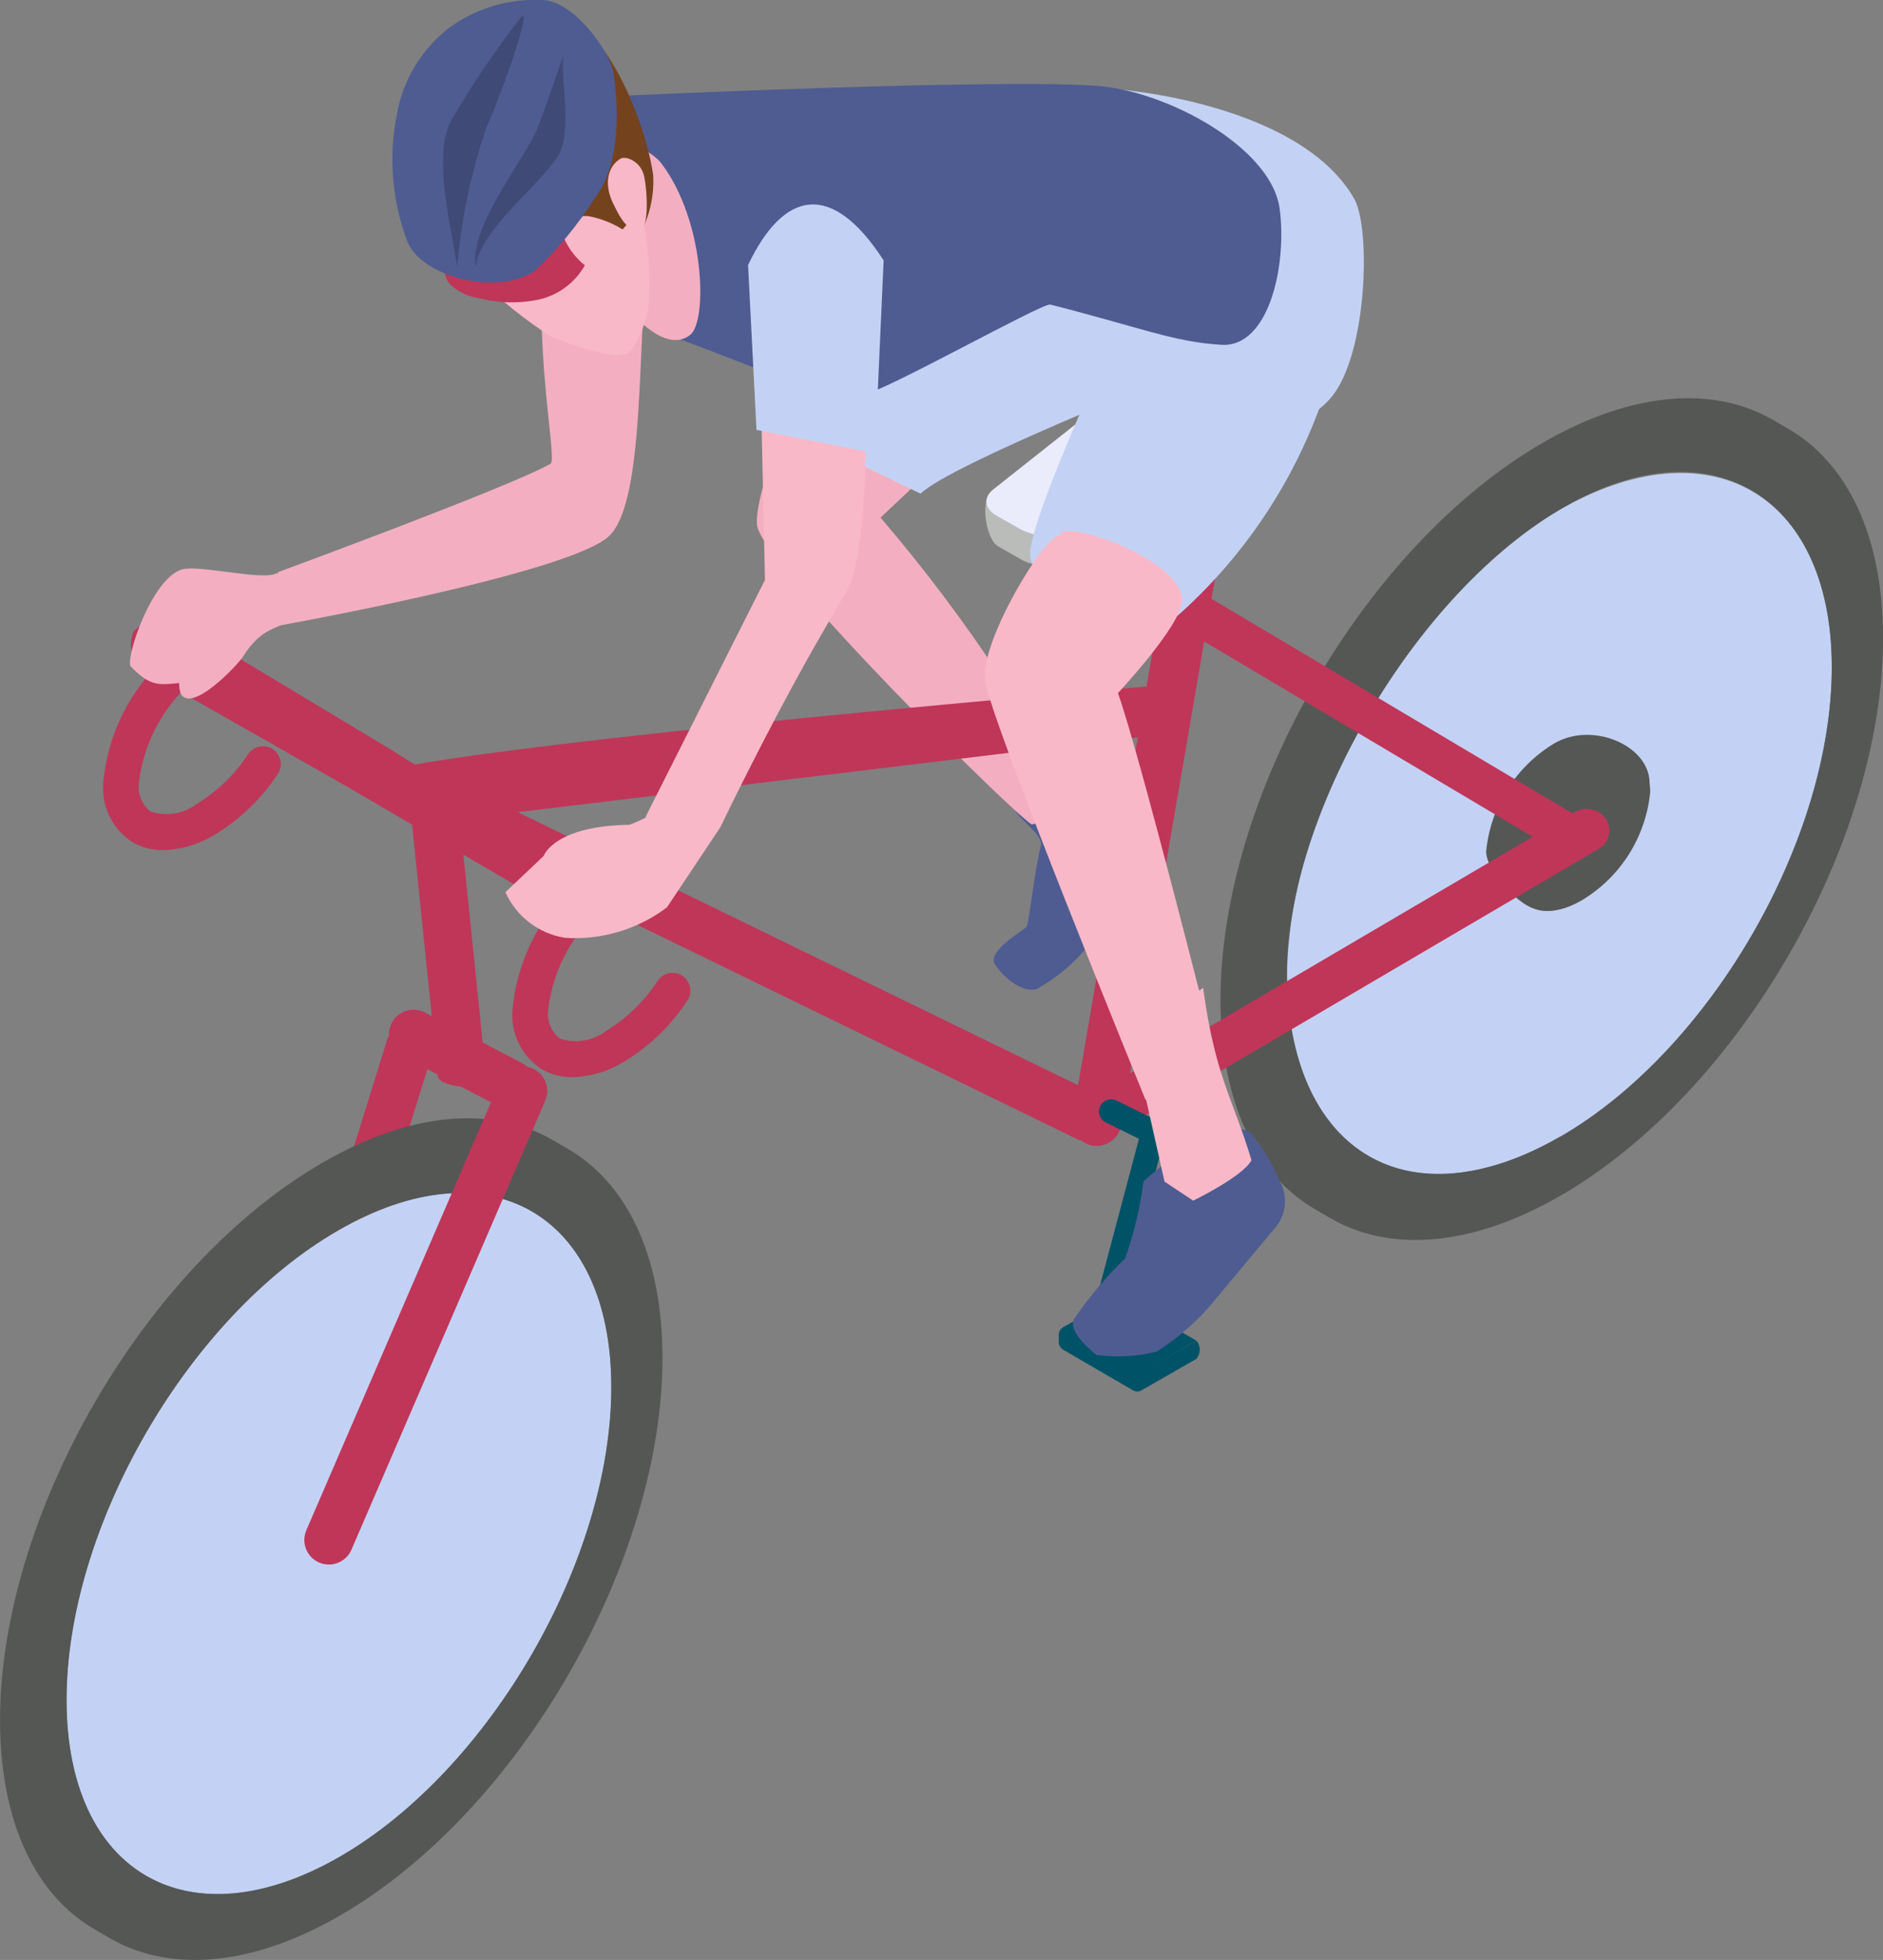 <?xml version="1.0" encoding="utf-8"?>
<!-- Generator: Adobe Illustrator 26.0.0, SVG Export Plug-In . SVG Version: 6.00 Build 0)  -->
<svg version="1.1" id="レイヤー_1" xmlns="http://www.w3.org/2000/svg" xmlns:xlink="http://www.w3.org/1999/xlink" x="0px"
	 y="0px" width="82.129px" height="85.445px" viewBox="0 0 82.129 85.445" enable-background="new 0 0 82.129 85.445"
	 xml:space="preserve">
<rect x="0" y="0" width="82.129" height="85.445" fill="#808080" stroke="none"/>
<g id="グループ_76" transform="translate(1003.371 1868.555)">
	<g>
		<defs>
			<rect id="SVGID_1_" x="-1003.371" y="-1868.555" width="82.129" height="85.445"/>
		</defs>
		<clipPath id="SVGID_00000080898036077360935310000003823608546577660062_">
			<use xlink:href="#SVGID_1_"  overflow="visible"/>
		</clipPath>
		<g id="グループ_75" clip-path="url(#SVGID_00000080898036077360935310000003823608546577660062_)">
			<path id="パス_566" fill="#4E5C92" d="M-958.591-1828.159c0.119-0.257,0.346-2.493,0.621-3.528
				c0.11-0.413-0.774-1.033-1.059-1.436c-0.636-0.9,2.011-3.538,3.171-2.647l1.421,0.445c0.579,0.455,1.031,1.053,1.31,1.735
				c0.089,0.797-0.056,1.602-0.418,2.317c0,0-1.225,1.694-1.245,1.762c-0.237,0.77-0.603,1.493-1.083,2.14
				c-0.624,0.792-1.401,1.449-2.284,1.935c-0.625,0.18-1.441-0.5-1.819-1.079C-960.354-1827.094-958.642-1828.047-958.591-1828.159"
				/>
			<path id="パス_567" fill="#F3AFC1" d="M-970.355-1845.693c-0.125-1.761,2.491-7.418,2.491-7.418l5.774,4.409l-2.875,2.713
				c1.907,2.225,3.67,4.569,5.279,7.018c1.153,1.502,2.199,3.082,3.132,4.73c0,0-1.243,1.593-1.806,1.624
				C-958.677-1832.6-970.229-1843.932-970.355-1845.693"/>
			<path id="パス_568" fill="#C3D2F4" d="M-956.191-1859.421c0.768-0.513,3.677,1.275,4.063,1.588c0,0,1.141,3.329,0.34,5.507
				c0,0-10.119,4-11.43,5.293l-6.217-3c0.569-2.45,8.325-6.107,13.244-9.392"/>
			<path id="パス_569" fill="#BF3659" d="M-990.668-1805.265c0.451,0,0.848-0.294,0.982-0.724l5.143-16.557
				c0.176-0.54-0.119-1.121-0.659-1.297c-0.54-0.176-1.121,0.119-1.297,0.659c-0.003,0.009-0.006,0.018-0.009,0.027l-5.145,16.557
				c-0.169,0.543,0.134,1.119,0.677,1.288c0.099,0.031,0.202,0.047,0.306,0.047"/>
			<path id="パス_570" fill="#E5E7E4" d="M-990.424-1806.652L-990.424-1806.652c2-1.152,5,0.118,5,2.113
				c0,0-5.536,6.769-6.175,6.568c-0.742-0.233-2.437-1.91-2.437-2.982c0.232-2.366,1.573-4.481,3.613-5.7"/>
			<path id="パス_571" fill="#E5E7E4" d="M-989.003-1805.594L-989.003-1805.594c2-1.152,3.613-0.468,3.613,1.527l0,0
				c-0.232,2.365-1.573,4.48-3.613,5.7c-2,1.152-3.613,0.468-3.613-1.527C-992.384-1802.26-991.043-1804.375-989.003-1805.594"/>
			<path id="パス_572" fill="#C3D2F4" d="M-1000.469-1794.405c-0.021-7.539,5.279-16.72,11.843-20.509
				c6.564-3.789,11.9-0.748,11.917,6.791c0.017,7.539-5.279,16.722-11.84,20.51c-3.3,1.9-6.28,2.082-8.439,0.837l-0.01-0.005l0,0
				C-999.134-1788.019-1000.459-1790.656-1000.469-1794.405"/>
			<path id="パス_573" fill="#555755" d="M-989.302-1817.869L-989.302-1817.869c3.922-2.264,7.475-2.474,10.042-0.983l0.668,0.389
				l-0.02-0.011c2.544,1.467,4.123,4.6,4.136,9.062c0.025,8.958-6.273,19.868-14.066,24.367c-3.962,2.287-7.546,2.478-10.118,0.938
				c0.025,0.015,0.049,0.031,0.075,0.046l-0.668-0.389c-2.534-1.472-4.1-4.6-4.117-9.053c-0.025-8.957,6.274-19.865,14.069-24.365
				 M-988.548-1787.612c6.561-3.788,11.861-12.971,11.84-20.51c-0.021-7.539-5.356-10.579-11.917-6.791
				c-6.561,3.788-11.864,12.97-11.843,20.509C-1000.447-1786.865-995.112-1783.822-988.548-1787.612"/>
			<path id="パス_574" fill="#C3D2F4" d="M-947.236-1825.796c-0.021-7.539,5.279-16.724,11.843-20.509
				c6.564-3.785,11.9-0.748,11.917,6.791c0.017,7.539-5.279,16.722-11.84,20.51c-3.3,1.9-6.28,2.082-8.439,0.837l-0.01-0.005l0,0
				C-945.901-1819.41-947.226-1822.047-947.236-1825.796"/>
			<path id="パス_575" fill="#555755" d="M-936.069-1849.259L-936.069-1849.259c3.922-2.264,7.476-2.474,10.042-0.983l0.668,0.389
				l-0.02-0.011c2.541,1.465,4.124,4.6,4.141,9.065c0.025,8.958-6.273,19.868-14.066,24.368c-3.961,2.286-7.546,2.478-10.118,0.937
				c0.025,0.015,0.049,0.032,0.075,0.046l-0.668-0.388c-2.539-1.477-4.11-4.608-4.123-9.063
				C-950.164-1833.851-943.865-1844.758-936.069-1849.259 M-935.316-1818.999c6.561-3.788,11.861-12.971,11.84-20.51
				c-0.021-7.539-5.422-10.69-11.917-6.795c-6.6,3.962-12.027,13.748-11.845,20.505c0.205,7.537,5.356,10.582,11.92,6.792"/>
			<path id="パス_576" fill="#555755" d="M-935.56-1836.158L-935.56-1836.158c1.652-0.953,4.139,0.1,4.139,1.749
				c0,0-4.583,5.6-5.112,5.437c-0.615-0.193-2.018-1.581-2.018-2.469C-938.359-1833.399-937.249-1835.15-935.56-1836.158"/>
			<path id="パス_577" fill="#555755" d="M-934.387-1835.281L-934.387-1835.281c1.652-0.953,2.991-0.388,2.991,1.264
				c-0.193,1.958-1.302,3.708-2.991,4.716c-1.652,0.954-2.991,0.388-2.991-1.264
				C-937.185-1832.522-936.076-1834.272-934.387-1835.281"/>
			<path id="パス_578" fill="#BF3659" d="M-955.974-1818.803c0.592-0.001,1.071-0.482,1.07-1.074
				c-0.001-0.445-0.277-0.844-0.694-1.001l-27.679-13.482c-0.554-0.207-1.172,0.074-1.379,0.628
				c-0.207,0.554,0.074,1.172,0.628,1.379l27.679,13.48c0.12,0.045,0.247,0.068,0.375,0.068"/>
			<path id="パス_579" fill="#BF3659" d="M-980.812-1833.145l27.923-3.372c0.588-0.07,1.007-0.603,0.938-1.19
				s-0.603-1.007-1.19-0.938c0,0-34.954,2.935-34.72,4.173c0.1,0.539,5.111,1.62,7.051,1.326"/>
			<path id="パス_580" fill="#BF3659" d="M-955.529-1818.599c0.521-0.001,0.967-0.377,1.055-0.891l4.9-28.527
				c0.099-0.584-0.294-1.138-0.878-1.237s-1.138,0.294-1.237,0.878l-4.9,28.527c-0.099,0.585,0.295,1.139,0.88,1.238
				c0.058,0.01,0.118,0.015,0.177,0.015"/>
			<path id="パス_581" fill="#BF3659" d="M-954.645-1819.327c0.151-0.014,0.297-0.061,0.428-0.138l20.565-12.074
				c0.448-0.249,0.609-0.814,0.359-1.262c-0.008-0.015-0.016-0.029-0.025-0.043c-0.302-0.449-0.902-0.584-1.367-0.307
				l-20.567,12.077c-0.448,0.249-0.609,0.814-0.36,1.262c0.008,0.015,0.017,0.03,0.026,0.044c0.205,0.312,0.567,0.483,0.938,0.445"
				/>
			
				<rect id="長方形_128" x="-943.65" y="-1847.539" transform="matrix(0.511 -0.86 0.86 0.511 1118.445 -1709.102)" fill="#BF3659" width="1.761" height="20.154"/>
			<path id="パス_582" fill="#B9BCB9" d="M-956.809-1844.045l6.229-2.6c0.767-0.32,1.023-2.17,0.354-2.556l-2.94-0.392
				c-0.741-0.383-1.631-0.342-2.334,0.108l-4.662,2.434c-0.442,0.353-0.214,2,0.32,2.309l1.048,0.6
				c0.619,0.313,1.342,0.346,1.988,0.092"/>
			<path id="パス_583" fill="#EAECFB" d="M-956.826-1845.373l6.288-2.6c0.775-0.32,0.865-0.961,0.188-1.347l-2.8-1.6
				c-0.75-0.383-1.646-0.342-2.357,0.108l-4.546,3.597c-0.447,0.353-0.379,0.84,0.161,1.148l1.058,0.6
				c0.626,0.312,1.356,0.346,2.008,0.092"/>
			<path id="パス_584" fill="#BF3659" d="M-989.198-1800.363c0.482,0.079,0.956-0.178,1.153-0.625l8.451-19.573
				c0.239-0.541-0.006-1.174-0.547-1.413c-0.541-0.239-1.174,0.006-1.413,0.547l-8.452,19.575c-0.239,0.542,0.006,1.175,0.547,1.414
				c0.083,0.037,0.17,0.063,0.26,0.077"/>
			<path id="パス_585" fill="#BF3659" d="M-981.097-1820.186c0.592,0.002,1.073-0.477,1.075-1.069
				c0.001-0.4-0.221-0.768-0.575-0.953l-4.276-2.226c-0.535-0.253-1.174-0.025-1.428,0.51c-0.24,0.506-0.049,1.112,0.438,1.39
				l4.276,2.226c0.153,0.08,0.322,0.121,0.494,0.121"/>
			<path id="パス_586" fill="#BF3659" d="M-982.149-1821.456l-1.282-12.48c0.068-0.588-0.353-1.12-0.941-1.188
				c-0.588-0.068-1.12,0.353-1.188,0.941l1.284,12.48c-0.068,0.588,2.075,0.712,2.129,0.247"/>
			<path id="パス_587" fill="#005267" d="M-955.37-1809.984c0.243-0.001,0.454-0.165,0.515-0.4l2.416-9.093l-2.231-1.1
				c-0.264-0.13-0.584-0.021-0.714,0.243s-0.021,0.584,0.243,0.714l1.447,0.712l-2.193,8.254c-0.076,0.284,0.094,0.576,0.378,0.652
				c0.045,0.012,0.091,0.018,0.137,0.018"/>
			<path id="パス_588" fill="#005267" d="M-953.489-1808.788v0.793l2.3-1.32c0.194-0.229,0.194-0.564,0-0.793L-953.489-1808.788z"
				/>
			<path id="パス_589" fill="#005267" d="M-951.194-1810.11l-2.915-1.693c-0.281-0.163-0.628-0.165-0.911-0.006l-2,1.123
				l3.529,1.916L-951.194-1810.11z"/>
			<path id="パス_590" fill="#005267" d="M-953.578-1808.913l-3.056-1.776c-0.178-0.103-0.405-0.042-0.508,0.136
				c-0.033,0.057-0.05,0.121-0.05,0.186v0.33c0.001,0.132,0.071,0.254,0.185,0.32l3.056,1.776c0.177,0.103,0.404,0.044,0.507-0.133
				c0.033-0.057,0.051-0.122,0.051-0.189v-0.33C-953.393-1808.725-953.464-1808.847-953.578-1808.913"/>
			<path id="パス_591" fill="#F3AFC1" d="M-979.349-1848.348c0.366-0.218-1.5-8.411,0.653-12.811l3.877,1.911
				c-0.941,3.481-0.142,12.455-2.029,14.1c-1.887,1.645-14.534,3.9-14.534,3.9l0.139-2.364c0,0,10.307-3.792,11.9-4.737"/>
			<path id="パス_592" fill="#B8C5E5" d="M-979.925-1864.523l3.273,4.639c-0.19,1.199-0.514,2.373-0.967,3.5
				c-1.838,0.132-3.593-0.786-4.533-2.372C-981.411-1861.001-980.325-1863.18-979.925-1864.523"/>
			<path id="パス_593" fill="#4E5C92" d="M-952.924-1809.633c1.006-0.632,1.898-1.432,2.636-2.363l2.574-3.081
				c0.465-0.584,0.518-1.396,0.132-2.036c-0.305-0.736-0.719-1.421-1.228-2.033c-0.521-0.418-1.661-0.154-1.661-0.154
				c-1.069,0.661-2.081,1.411-3.026,2.24c-0.144,1.147-0.412,2.275-0.8,3.364c-0.824,0.796-1.565,1.674-2.213,2.619
				c-0.37,0.579,0.962,1.591,0.962,1.591c0.875,0.121,1.766,0.072,2.623-0.145"/>
			<path id="パス_594" fill="#C3D2F4" d="M-958.437-1844.254c-0.24-1.441,4.53-11.506,4.53-11.506
				c1.411-3.725,9.185-3.965,9.185,0.825c-0.906,5.534-3.842,10.532-8.234,14.018c0,0-5.245-1.893-5.481-3.334"/>
			<path id="パス_595" fill="#F9B8C8" d="M-954.61-1838.34c0.946,2.666,3.964,14.643,3.964,14.643s-0.878,3.506-2.765,3.082
				c0,0-6.8-16.6-7-18.3c-0.2-1.7,2.652-6.41,3.269-6.292c-0.035-0.8,5.353,0.994,5.326,2.837c-0.015,1.064-2.792,4.027-2.792,4.027
				"/>
			<path id="パス_596" fill="#F9B8C8" d="M-950.895-1825.493c0.524,3.9,1.313,4.84,2.108,7.52
				c-0.391,0.723-2.544,1.761-2.544,1.761l-1.248-0.831l-1.677-7.463C-953.051-1824.394-951.848-1824.747-950.895-1825.493"/>
			<path id="パス_597" fill="#C3D2F4" d="M-957.137-1864.706c2.043-0.262,10.423,0.576,12.832,4.819
				c0.74,1.3,0.566,6.86-1.033,8.689c-2.113,2.418-5.439,0.489-7.483,0.321c-3.59-0.3,0.595-1.858-1.46-3.967
				c-1.562-1.6-5.908-5.862-5.423-6.4c0,0,0.524-3.195,2.566-3.457"/>
			<path id="パス_598" fill="#4E5C92" d="M-965.616-1851.392c0.745-0.059,7.722-3.97,8.054-3.886c3.933,1,5.382,1.631,7.465,1.756
				s2.871-3.5,2.538-5.946c-0.333-2.446-4.257-4.789-7.383-5.279c-3.126-0.49-22.038,0.4-22.038,0.4s-0.7,9.223,2.468,10.3
				c3.274,1.111,6.623,2.834,8.9,2.655"/>
			<path id="パス_599" fill="#F3AFC1" d="M-978.757-1858.046c0.176,0.7,2.7,2.827,3.04,3.229c0,0,1.4,1.67,2.444,0.868
				c0.776-0.6,0.652-5.008-1.273-7.51c-0.654-0.85-4.3-2.224-4.3-2.224C-979.195-1861.817-979.165-1859.9-978.757-1858.046"/>
			<path id="パス_600" fill="#5D3316" d="M-983.229-1865.369c-0.899,1.06-1.488,2.347-1.7,3.721
				c-0.165,1.299,0.153,2.613,0.893,3.693c1.068,1.234,2.601,1.968,4.232,2.025c0,0-2.182-10.5-3.424-9.439"/>
			<path id="パス_601" fill="#75421E" d="M-982.858-1866.702l6.546,3.842c0.238-0.114,0.549,4.993,0.549,4.993
				c0.634-0.893,0.945-1.975,0.88-3.068c-0.424-2.855-2.472-6.945-3.857-6.611C-980.28-1867.175-982.858-1866.702-982.858-1866.702"
				/>
			<path id="パス_602" fill="#F9B8C8" d="M-975.873-1853.256c-0.607,0.577-3.042-0.484-3.421-0.6
				c-1.188-0.753-2.287-1.639-3.276-2.64c-0.285-0.448-1.053-1.544-1.417-2.023c-2.482-3.257-1.992-6.264,2.077-8.323
				c3.533-1.787,4.741,2.488,6.232,6.348c0.493,1.709,0.694,3.49,0.594,5.266c-0.098,0.711-0.369,1.388-0.789,1.97"/>
			<path id="パス_603" fill="#75421E" d="M-979.949-1859.671c0,0-0.49,0.995,0.28,1.168c0.355,0.08,1.3-0.775,2.042-0.614
				c0.5,0.103,0.978,0.294,1.411,0.564c0.392-0.44,0.721-0.932,0.976-1.463c0.176-1.033-2.548-7.312-3.041-7.153
				c0.351,1.643-0.547,5.721-1.668,7.5"/>
			<path id="パス_604" fill="#75421E" d="M-983.26-1867.24c-4,3.6-2.188,6.736-2.284,7.08c-0.104,0.243-0.291,0.442-0.527,0.561
				c0,0,2.844,2.112,3.934,1.859c0.676-0.177,1.262-0.6,1.643-1.186c1.278-1.646,3.771-6.645,2.885-7.55
				c-0.577-0.589-1.817-1.948-3.134-1.625C-981.6-1867.869-982.44-1867.581-983.26-1867.24"/>
			<path id="パス_605" fill="#BF3659" d="M-977.861-1856.988c-0.44,0.778-1.195,1.327-2.07,1.506
				c-0.868,0.171-1.764,0.14-2.618-0.09c-0.444-0.068-0.857-0.27-1.181-0.581c-0.322-0.334-0.326-0.861-0.009-1.2
				c0.222-0.145,0.481-0.224,0.746-0.228c0.865-0.11,1.705-0.361,2.488-0.745c0.274-0.159,0.571-0.276,0.881-0.345
				c0.377-0.097,0.761,0.13,0.859,0.507c0.202,0.461,0.513,0.865,0.906,1.178"/>
			<path id="パス_606" fill="#4E5C92" d="M-983.706-1867.398c-1.236,0.924-2.075,2.282-2.35,3.8c-0.38,1.87-0.22,3.81,0.462,5.592
				c0.618,1.506,3.849,2.373,5.54,1.27c1.007-0.949,1.891-2.021,2.631-3.191c1.278-1.646,0.953-4.638,0.791-5.524
				c-0.162-0.886-1.718-3.062-3.07-3.104c-1.425-0.071-2.832,0.335-4,1.154"/>
			<path id="パス_607" fill="#3F4A77" d="M-983.721-1863.253c-0.776,1.551,0.032,4.614,0.293,6.329
				c0.175-2.09,0.61-4.15,1.295-6.133c0.587-1.3,1.838-4.755,1.564-4.838C-981.731-1866.426-982.784-1864.875-983.721-1863.253"/>
			<path id="パス_608" fill="#3F4A77" d="M-980.052-1862.694c-0.776,1.551-2.834,4.076-2.572,5.79
				c0.162-1.606,2.691-3.466,3.571-4.819c0.732-1.126,0.034-3.776,0.281-4.512C-978.572-1866.817-979.741-1863.314-980.052-1862.694
				"/>
			<path id="パス_609" fill="#4E5C92" d="M-984.625-1863.156c-0.771,1.554,0.733,4.129,0.122,5.742
				c0.366-1.442-1.675-4.494-1.124-6.011c0.458-1.262,3.64-3.812,3.64-3.812s-2.331,3.459-2.639,4.08"/>
			<path id="パス_610" fill="#F9B8C8" d="M-976.313-1861.634c0.236-0.142,0.892,0.109,1.035,0.758
				c0.143,0.649,0.254,2.535-0.31,2.405c-0.564-0.13-0.884-0.915-0.987-1.108C-977.075-1860.511-976.861-1861.304-976.313-1861.634"
				/>
			<path id="パス_611" fill="#F9B8C8" d="M-970.199-1852.028l0.2,9.062c0,0,1.9,2.054,3.32,0.547
				c1.42-1.507,1.011-10.078,1.011-10.078s1.081-6.014-1.849-6.1C-970.447-1858.683-970.199-1852.028-970.199-1852.028"/>
			<path id="パス_612" fill="#F9B8C8" d="M-970.043-1843.2c1.8-2.068,3.842,0.048,3.281,0.977
				c-2.57,4.248-5.192,9.735-5.192,9.735l-3.266-0.442L-970.043-1843.2z"/>
			<path id="パス_613" fill="#C3D2F4" d="M-964.83-1857.201c-2.265-3.5-4.361-3.058-5.913,0.2l0.366,7.185l5.169,1.021
				L-964.83-1857.201z"/>
			<path id="パス_614" fill="#BF3659" d="M-996.246-1831.49c0.793-0.026,1.565-0.259,2.24-0.675
				c1.103-0.666,2.043-1.571,2.751-2.648c0.239-0.357,0.144-0.84-0.213-1.079c-0.357-0.239-0.84-0.144-1.079,0.213l0,0
				c-0.575,0.881-1.339,1.621-2.237,2.168c-0.575,0.44-1.331,0.566-2.018,0.336c-0.372-0.292-0.566-0.755-0.513-1.225
				c0.241-2.14,1.464-4.046,3.308-5.158c0.372-0.215,0.499-0.69,0.284-1.062c-0.215-0.372-0.69-0.499-1.062-0.284
				c-2.329,1.382-3.85,3.802-4.085,6.5c-0.077,1.03,0.419,2.018,1.29,2.572c0.407,0.229,0.867,0.345,1.333,0.338"/>
			<path id="パス_615" fill="#BF3659" d="M-978.396-1821.592c0.793-0.026,1.565-0.258,2.24-0.675
				c1.103-0.666,2.043-1.571,2.751-2.648c0.249-0.35,0.167-0.836-0.183-1.085c-0.35-0.249-0.836-0.167-1.085,0.183
				c-0.008,0.012-0.017,0.024-0.024,0.036c-0.575,0.88-1.339,1.621-2.237,2.168c-0.575,0.44-1.331,0.566-2.018,0.336
				c-0.371-0.292-0.565-0.755-0.512-1.225c0.241-2.14,1.464-4.045,3.308-5.157c0.377-0.206,0.516-0.678,0.31-1.056
				s-0.678-0.516-1.056-0.31c-0.011,0.006-0.022,0.012-0.033,0.019c-2.329,1.382-3.85,3.802-4.086,6.5
				c-0.077,1.03,0.419,2.018,1.29,2.572c0.406,0.229,0.867,0.346,1.333,0.339"/>
			<path id="パス_616" fill="#BF3659" d="M-977.068-1830.111l-9.462-5.892l-8.954-5.379c-0.689-0.352-1.527-0.207-2.057,0.356
				c-0.283,0.653-0.044,1.415,0.561,1.791l8.757,4.98l9.525,5.567c2,0.851,2.739,0.559,1.627-1.423"/>
			<path id="パス_617" fill="#F3AFC1" d="M-994.304-1840.481c0.354-1.72,4.149-1.186,4.149-1.186l-1.127-1.909
				c-0.558,0.366-3.337-0.356-4.12-0.162c-1.343,0.334-2.543,3.965-2.258,4.25c0.882,0.881,1.174,0.81,2.378,0.678
				C-994.55-1838.89-994.531-1840.017-994.304-1840.481"/>
			<path id="パス_618" fill="#F3AFC1" d="M-990.866-1842.06c0.136,1.243-0.783,0.343-1.9,2.122
				c-0.229,0.366-2.229,2.489-2.72,1.632c-0.151-0.44-0.056-0.927,0.249-1.277c0.575-0.74,0.892-0.912,1.042-1.819
				c0.195-1.179,2.287-0.468,3.326-0.658"/>
			<path id="パス_619" fill="#F9B8C8" d="M-975.918-1832.597c0.556-0.21,1.085-0.488,1.573-0.828l2.391,0.936c0,0-2,3-2.329,3.493
				c-1.272,0.958-2.844,1.428-4.433,1.326c-1.152-0.176-2.135-0.925-2.61-1.989l1.667-1.58c0,0,0.44-1.308,3.74-1.359"/>
		</g>
	</g>
</g>
</svg>
